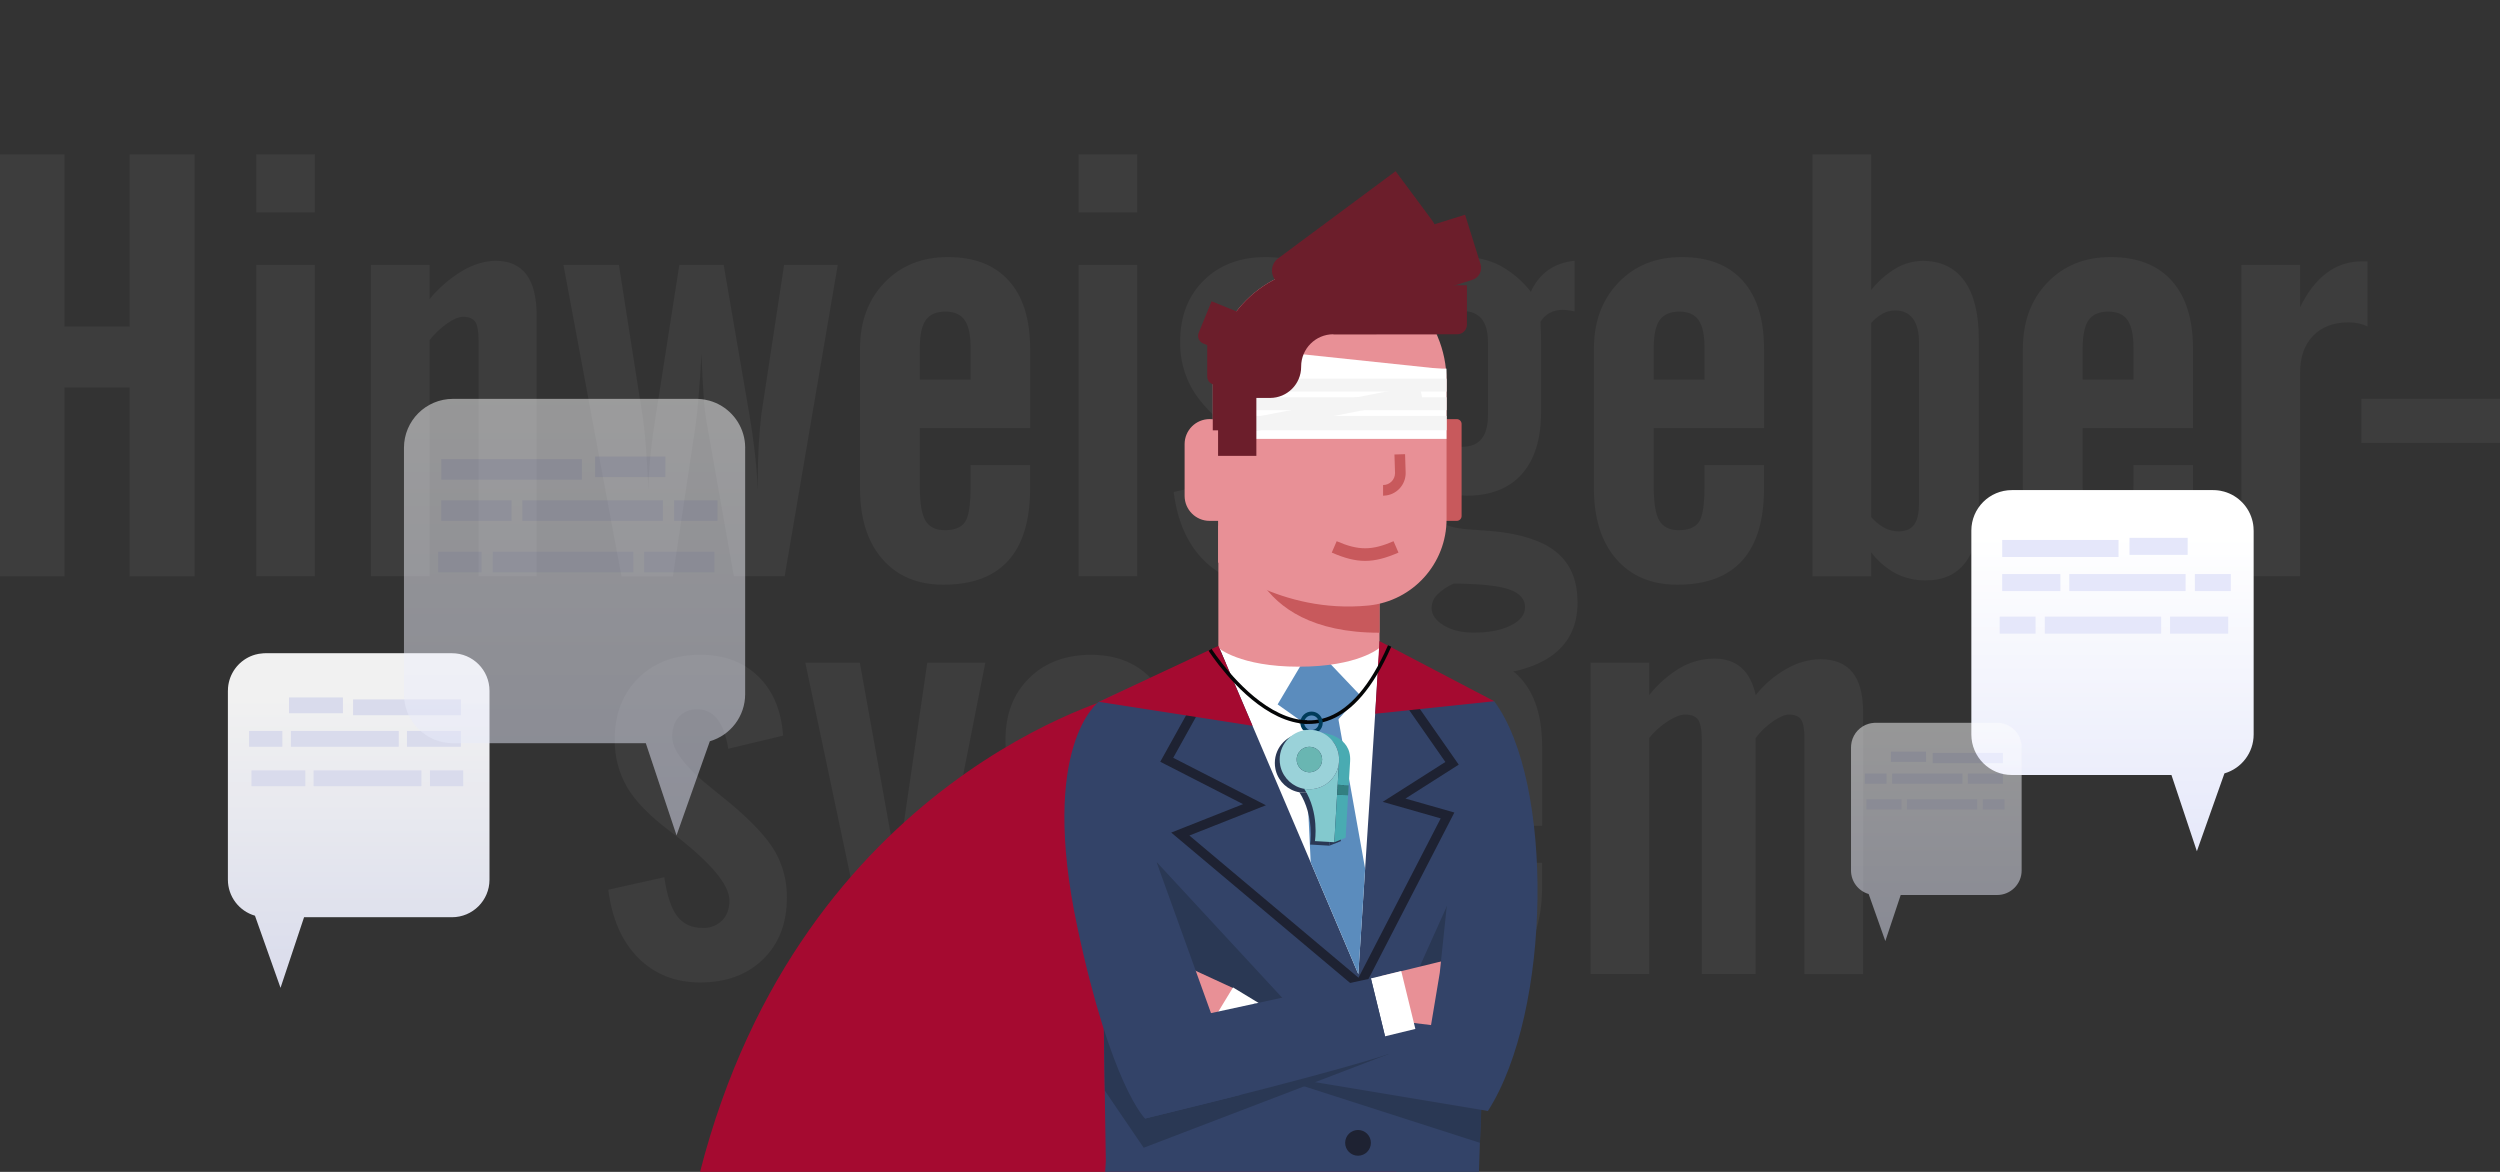 <?xml version="1.0" encoding="UTF-8"?>
<svg id="uuid-3a37c377-48c2-4828-8d2e-bc5e86ddb4d8" data-name="Ebene 1" xmlns="http://www.w3.org/2000/svg" width="1280" height="600" xmlns:xlink="http://www.w3.org/1999/xlink" viewBox="0 0 1280 600">
  <rect x="0" y="0" width="1280" height="600" fill="#333333" stroke="none"/>
  <defs>
    <linearGradient id="uuid-ce3dd0da-b87b-4ff5-b34c-132c93bb2f3e" data-name="Unbenannter Verlauf 7" x1="-3707.22" y1="-5714.24" x2="-3707.22" y2="-5713.18" gradientTransform="translate(470741.17 -927344.04) scale(126.93 -162.38)" gradientUnits="userSpaceOnUse">
      <stop offset="0" stop-color="#e2e5f9"/>
      <stop offset="1" stop-color="#fff"/>
    </linearGradient>
    <linearGradient id="uuid-339a93b4-d4e8-4deb-933d-ab8356b8a343" data-name="Unbenannter Verlauf 7" x1="-3709.05" y1="-5711.24" x2="-3709.05" y2="-5710.18" gradientTransform="translate(509162.32 -1000384.61) scale(136.98 -175.24)" xlink:href="#uuid-ce3dd0da-b87b-4ff5-b34c-132c93bb2f3e"/>
    <linearGradient id="uuid-a4e31879-8d3f-48f1-bca2-f61c3781b4a7" data-name="Unbenannter Verlauf 7" x1="-3714.09" y1="-5704.75" x2="-3714.09" y2="-5703.69" gradientTransform="translate(615232.91 -1207911.64) scale(165.57 -211.81)" xlink:href="#uuid-ce3dd0da-b87b-4ff5-b34c-132c93bb2f3e"/>
    <linearGradient id="uuid-2acfc876-2b58-475d-a991-769e77821afa" data-name="Unbenannter Verlauf 7" x1="-3690.93" y1="-5735.87" x2="-3690.93" y2="-5734.81" gradientTransform="translate(306556.81 -607004) scale(82.79 -105.91)" xlink:href="#uuid-ce3dd0da-b87b-4ff5-b34c-132c93bb2f3e"/>
  </defs>
  <rect width="1280" height="600" fill="none" stroke-width="0"/>
  <g id="uuid-f732bbef-d6c0-4756-b8b3-0d05ec0bbde3" data-name="Gruppe 63003" opacity=".05">
    <path id="uuid-df206103-3a9f-4697-b21c-dc4b5c0960a0" data-name="Pfad 101082" d="M0,79.02h33.02v88.15h33.32v-88.15h33.32v216.05h-33.32v-96.67h-33.32v96.67H0V79.02ZM131.18,108.75v-29.73h30.03v29.73h-30.03ZM131.18,295.06v-159.42h30.03v159.42h-30.03ZM189.9,295.06v-159.42h30.03v17.48c4.78-5.78,10.52-10.71,16.96-14.57,5.83-3.34,11.48-5.01,16.96-5.01,6.97,0,12.2,2.34,15.69,7.02,3.49,4.68,5.23,11.7,5.23,21.07v133.42h-29.73v-120.28c0-4.98-.57-8.32-1.72-10.01-1.15-1.69-3.21-2.54-6.2-2.54-2.19,0-4.91,1.12-8.14,3.36-3.41,2.41-6.46,5.3-9.04,8.59v120.87h-30.03ZM288.51,135.64h28.38l11.95,76.35c.8,5.18,1.42,10.88,1.87,17.11s.87,13.52,1.27,21.89c.1-5.88.47-12,1.12-18.38s1.57-13.2,2.76-20.47l11.95-76.5h22.72l13.15,76.5c1.1,6.38,2.02,12.8,2.76,19.27.75,6.47,1.27,13,1.57,19.57v-6.42c0-5.68.15-11.21.45-16.58.3-5.38.75-10.66,1.34-15.84l11.65-76.5h27.49l-27.19,159.42h-26l-13.75-77.69c-.85-4.72-1.42-9.48-1.72-14.27-.45-6.03-.82-13.37-1.12-22.04-.4,7.77-.87,14.89-1.42,21.37-.55,6.47-1.07,11.5-1.57,15.09l-11.66,77.55h-26.3l-29.73-159.42ZM470.95,194.36h26v-16.14c0-6.67-1.02-11.45-3.06-14.34-2.04-2.89-5.3-4.33-9.79-4.33-4.68,0-8.04,1.44-10.09,4.33-2.04,2.89-3.06,7.67-3.06,14.34v16.14ZM440.32,250.09v-71.57c0-13.85,4.18-25.13,12.55-33.84s19.17-13.07,32.42-13.07c13.55,0,23.96,4.03,31.23,12.1,7.27,8.07,10.91,19.67,10.91,34.81v40.64h-56.48v30.03c0,8.37.97,14.17,2.91,17.41,1.94,3.24,5.25,4.86,9.94,4.85,4.88,0,8.29-1.37,10.23-4.11,1.94-2.74,2.91-8.79,2.91-18.15v-11.06h30.48v11.95c0,16.34-3.71,28.64-11.13,36.9-7.42,8.27-18.5,12.4-33.24,12.4-13.25,0-23.68-4.38-31.3-13.15-7.62-8.77-11.43-20.82-11.43-36.16h0ZM552.22,108.75v-29.73h30.03v29.73h-30.03ZM552.22,295.06v-159.42h30.03v159.42h-30.03ZM600.93,251.88l28.69-6.42c1.3,9.26,3.49,15.91,6.57,19.94,3.09,4.03,7.42,6.05,13,6.05,3.72.18,7.35-1.2,10.01-3.81,2.49-2.54,3.74-5.95,3.74-10.23,0-8.27-10.06-20.02-30.18-35.26-.23-.22-.48-.42-.75-.6-10.06-7.57-17.21-14.94-21.44-22.11-4.29-7.39-6.49-15.81-6.35-24.35,0-13.05,4.03-23.56,12.1-31.53,8.07-7.97,18.63-11.95,31.68-11.95,12.25,0,22.16,3.69,29.73,11.06,7.57,7.37,11.8,17.48,12.7,30.33l-28.09,6.72c-1.1-6.77-2.94-11.83-5.53-15.17-2.41-3.25-6.26-5.12-10.31-5.01-3.55-.18-6.99,1.21-9.41,3.81-2.29,2.54-3.44,5.95-3.44,10.23,0,6.97,7.02,15.99,21.07,27.04,3.79,3.09,6.72,5.48,8.81,7.17,11.06,9.26,18.62,17.41,22.7,24.43,4.13,7.2,6.25,15.38,6.13,23.68,0,13.15-4.06,23.68-12.18,31.6-8.12,7.92-18.85,11.88-32.2,11.88-12.75,0-23.31-4.18-31.68-12.55-8.37-8.37-13.5-20.02-15.39-34.96ZM761.84,212.44v-37.05c0-5.48-1.1-9.54-3.29-12.18-2.19-2.64-5.48-3.96-9.86-3.96-4.38,0-7.62,1.3-9.71,3.89-2.09,2.59-3.14,6.67-3.14,12.25v37.05c0,5.58,1.05,9.69,3.14,12.33,2.09,2.64,5.33,3.96,9.71,3.96s7.67-1.34,9.86-4.03c2.19-2.69,3.29-6.77,3.29-12.25h0ZM744.36,298.8c-3.21,1.33-6.13,3.29-8.59,5.75-1.76,1.83-2.75,4.26-2.76,6.8,0,3.39,2.04,6.32,6.13,8.81,4.08,2.49,9.21,3.74,15.39,3.74,7.77,0,14.09-1.22,18.97-3.66,4.88-2.44,7.32-5.55,7.32-9.34,0-4.18-2.71-7.22-8.14-9.11-5.43-1.89-14.87-2.89-28.31-2.99ZM727.93,248.3c-7.07-4.38-12.08-9.39-15.02-15.02-2.94-5.63-4.41-13.17-4.41-22.63v-31.83c0-15.04,3.56-26.67,10.68-34.89,7.12-8.22,17.16-12.33,30.11-12.33,6.48-.09,12.89,1.4,18.68,4.33,6.14,3.36,11.53,7.93,15.84,13.45,1.92-4.44,4.98-8.28,8.89-11.13,4.01-2.74,8.68-4.36,13.52-4.71v25.85c-1.29-.2-2.47-.37-3.51-.53-.87-.13-1.74-.21-2.61-.22-2.31-.04-4.6.5-6.65,1.57-1.96,1.06-3.58,2.64-4.71,4.56.1,1.79.17,3.59.22,5.38s.07,3.54.07,5.23v35.56c0,13.85-3.29,24.45-9.86,31.82-6.57,7.37-16.04,11.06-28.38,11.06-1.69-.1-4.08-.3-7.17-.6-.26,0-.51-.04-.75-.15-2.02,1.42-3.78,3.16-5.23,5.15-1.09,1.45-1.72,3.19-1.79,5.01,0,4.58,5.83,7.22,17.48,7.91,6.97.4,12.55.9,16.73,1.49,12.95,1.89,22.46,5.75,28.54,11.58,6.08,5.83,9.11,13.92,9.11,24.28,0,12.45-4.86,21.84-14.57,28.16-9.71,6.33-24.03,9.49-42.96,9.49-15.74,0-27.99-2.24-36.75-6.72-8.77-4.48-13.15-10.71-13.15-18.68.03-2.64.65-5.24,1.79-7.62,1.21-2.62,2.88-4.99,4.93-7.02,2.3-2.22,4.89-4.13,7.69-5.68,3.93-2.16,8-4.06,12.18-5.68-5.88-1.49-10.41-3.83-13.6-7.02-3.09-2.96-4.82-7.07-4.78-11.35-.05-4.93,1.41-9.75,4.18-13.82,2.79-4.13,7.87-8.89,15.24-14.27h0ZM846.71,194.36h26v-16.14c0-6.67-1.02-11.45-3.06-14.34s-5.3-4.33-9.79-4.33c-4.68,0-8.04,1.44-10.09,4.33-2.04,2.89-3.06,7.67-3.06,14.34v16.14ZM816.08,250.09v-71.57c0-13.85,4.18-25.13,12.55-33.84,8.37-8.72,19.17-13.07,32.42-13.07,13.55,0,23.96,4.03,31.23,12.1,7.27,8.07,10.91,19.67,10.91,34.81v40.64h-56.48v30.03c0,8.37.97,14.17,2.91,17.41,1.94,3.24,5.25,4.86,9.94,4.85,4.88,0,8.29-1.37,10.23-4.11,1.94-2.74,2.91-8.79,2.91-18.15v-11.06h30.48v11.95c0,16.34-3.71,28.64-11.13,36.9-7.42,8.27-18.5,12.4-33.24,12.4-13.25,0-23.68-4.38-31.3-13.15-7.62-8.77-11.43-20.82-11.43-36.16h0ZM958.02,264.73c1.97,2.26,4.32,4.15,6.95,5.6,2.19,1.13,4.63,1.72,7.1,1.72,3.59,0,6.23-1.12,7.91-3.36,1.69-2.24,2.54-5.9,2.55-10.98v-82.33c0-5.38-1.05-9.46-3.14-12.25-2.09-2.79-5.13-4.18-9.11-4.18-2.16.02-4.29.56-6.2,1.57-2.29,1.24-4.34,2.89-6.05,4.85v99.36ZM927.99,295.06V79.02h30.03v69.48c3.51-4.47,7.81-8.24,12.7-11.13,4.12-2.44,8.81-3.75,13.6-3.81,9.36,0,16.51,3.41,21.44,10.23,4.93,6.82,7.4,16.76,7.4,29.81v88.45c0,11.36-2.32,20.05-6.95,26.07-4.63,6.03-11.33,9.04-20.09,9.04-5.36.1-10.67-1.11-15.46-3.51-4.93-2.68-9.23-6.37-12.62-10.83v12.25h-30.03ZM1066.34,194.36h26v-16.14c0-6.67-1.02-11.45-3.06-14.34s-5.3-4.33-9.79-4.33c-4.68,0-8.04,1.44-10.09,4.33-2.04,2.89-3.06,7.67-3.06,14.34v16.14ZM1035.71,250.09v-71.57c0-13.85,4.18-25.13,12.55-33.84,8.37-8.72,19.17-13.07,32.42-13.07,13.55,0,23.96,4.03,31.23,12.1,7.27,8.07,10.91,19.67,10.91,34.81v40.64h-56.48v30.03c0,8.37.97,14.17,2.91,17.41,1.94,3.24,5.25,4.86,9.94,4.85,4.88,0,8.29-1.37,10.23-4.11,1.94-2.74,2.91-8.79,2.91-18.15v-11.06h30.48v11.95c0,16.34-3.71,28.64-11.13,36.9-7.42,8.27-18.5,12.4-33.24,12.4-13.25,0-23.68-4.38-31.3-13.15-7.62-8.77-11.43-20.82-11.43-36.16h0ZM1147.62,295.06v-159.42h30.03v21.66c3.79-7.77,8.32-13.62,13.6-17.56,5.16-3.9,11.46-5.97,17.93-5.9h2.99v33.32c-1.42-.71-2.93-1.23-4.48-1.57-1.72-.36-3.47-.54-5.23-.53-7.67,0-13.72,2.29-18.15,6.87-4.43,4.58-6.65,10.86-6.65,18.83v104.29h-30.04ZM1209.03,226.78v-22.56h70.97v22.56h-70.97Z" fill="#fff" stroke-width="0"/>
    <path id="uuid-c0281be5-f395-40ee-832f-e3e966a315ca" data-name="Pfad 101083" d="M311.45,455.53l28.69-6.42c1.3,9.26,3.49,15.91,6.57,19.94,3.09,4.03,7.42,6.05,13,6.05,3.72.18,7.35-1.2,10.01-3.81,2.49-2.54,3.74-5.95,3.74-10.23,0-8.27-10.06-20.02-30.18-35.26-.23-.22-.48-.42-.75-.6-10.06-7.57-17.21-14.94-21.44-22.11-4.29-7.39-6.49-15.81-6.35-24.35,0-13.05,4.03-23.56,12.1-31.53,8.07-7.97,18.63-11.95,31.68-11.95,12.25,0,22.16,3.69,29.73,11.06,7.57,7.37,11.8,17.48,12.7,30.33l-28.09,6.72c-1.1-6.77-2.94-11.83-5.53-15.17-2.41-3.25-6.26-5.12-10.31-5.01-3.55-.18-6.99,1.21-9.41,3.81-2.29,2.54-3.44,5.95-3.44,10.23,0,6.97,7.02,15.99,21.07,27.04,3.79,3.09,6.72,5.48,8.81,7.17,11.06,9.26,18.63,17.41,22.71,24.43,4.13,7.2,6.25,15.38,6.13,23.68,0,13.15-4.06,23.68-12.18,31.6-8.12,7.92-18.85,11.88-32.21,11.88-12.75,0-23.31-4.18-31.68-12.55-8.37-8.37-13.5-20.02-15.38-34.96ZM412.3,339.28h27.94l18.38,102.2h1.2l14.94-102.2h29.73l-33.62,170.48c-2.79,14.04-7.52,24.08-14.19,30.11-6.67,6.03-16.43,9.04-29.28,9.04-2.49,0-4.63-.02-6.42-.07-1.79-.05-3.64-.17-5.53-.37v-28.38h5.53c8.37,0,14.34-1.87,17.93-5.6,3.59-3.74,5.68-10.23,6.27-19.5l-32.87-155.69ZM511.51,455.53l28.69-6.42c1.29,9.26,3.49,15.91,6.57,19.94,3.09,4.03,7.42,6.05,13,6.05,3.72.18,7.35-1.2,10.01-3.81,2.49-2.54,3.74-5.95,3.74-10.23,0-8.27-10.06-20.02-30.18-35.26-.23-.22-.48-.42-.75-.6-10.06-7.57-17.21-14.94-21.44-22.11-4.29-7.39-6.49-15.81-6.35-24.35,0-13.05,4.03-23.56,12.1-31.53,8.07-7.97,18.63-11.95,31.68-11.95,12.25,0,22.16,3.69,29.73,11.06,7.57,7.37,11.8,17.48,12.7,30.33l-28.09,6.73c-1.1-6.77-2.94-11.83-5.53-15.17-2.41-3.25-6.26-5.12-10.31-5.01-3.55-.18-6.99,1.21-9.41,3.81-2.29,2.54-3.44,5.95-3.44,10.23,0,6.97,7.02,15.99,21.07,27.04,3.79,3.09,6.72,5.48,8.81,7.17,11.06,9.26,18.63,17.41,22.71,24.43,4.13,7.2,6.25,15.38,6.13,23.68,0,13.15-4.06,23.68-12.18,31.6-8.12,7.92-18.85,11.88-32.2,11.88-12.75,0-23.31-4.18-31.68-12.55-8.37-8.37-13.5-20.02-15.39-34.97ZM632.08,465.09v-101h-18.38v-24.8h18.38v-45.87h29.58v45.87h22.11v24.8h-22.11v98.16c0,4.58,1.12,8.02,3.36,10.31,2.24,2.29,5.5,3.44,9.79,3.44,1.23-.02,2.45-.15,3.66-.37,1.44-.25,3.16-.62,5.15-1.12l.15,26c-2.73.88-5.53,1.53-8.37,1.94-2.92.41-5.87.61-8.81.6-11.55,0-20.2-3.16-25.92-9.49-5.73-6.33-8.59-15.81-8.59-28.46h0ZM733.09,398h26v-16.14c0-6.67-1.02-11.45-3.06-14.34-2.04-2.89-5.3-4.33-9.79-4.33-4.68,0-8.04,1.44-10.09,4.33-2.04,2.89-3.06,7.67-3.06,14.34v16.14ZM702.46,453.73v-71.57c0-13.85,4.18-25.13,12.55-33.84,8.37-8.72,19.17-13.07,32.42-13.07,13.55,0,23.96,4.03,31.23,12.1,7.27,8.07,10.91,19.67,10.91,34.81v40.64h-56.48v30.03c0,8.37.97,14.17,2.91,17.41,1.94,3.24,5.25,4.86,9.94,4.85,4.88,0,8.29-1.37,10.23-4.11,1.94-2.74,2.91-8.79,2.91-18.15v-11.06h30.48v11.95c0,16.34-3.71,28.64-11.13,36.9-7.42,8.27-18.5,12.4-33.24,12.4-13.25,0-23.68-4.38-31.3-13.15-7.62-8.77-11.43-20.82-11.44-36.16h0ZM814.36,498.71v-159.42h30.03v16.58c4.44-5.64,9.88-10.4,16.06-14.05,5.25-3.01,11.2-4.61,17.26-4.63,5.68,0,10.28,1.54,13.82,4.63,3.54,3.09,6,7.77,7.4,14.05,4.36-5.51,9.77-10.1,15.91-13.52,5.2-3.04,11.09-4.71,17.11-4.85,7.37,0,12.87,2.24,16.51,6.72,3.64,4.48,5.45,11.21,5.45,20.17v134.32h-30.03v-120.28c0-4.98-.57-8.32-1.72-10.01-1.15-1.69-3.21-2.54-6.2-2.54-2.09,0-4.78,1.12-8.07,3.36-3.43,2.37-6.45,5.27-8.97,8.59v120.87h-27.64v-120.28c0-4.88-.62-8.19-1.87-9.94-1.25-1.74-3.46-2.62-6.65-2.61-2.29,0-5.18,1.1-8.67,3.29-3.67,2.36-6.95,5.28-9.71,8.67v120.87h-30.03Z" fill="#fff" stroke-width="0"/>
  </g>
  <g id="uuid-4c0ecb76-8b4a-4bf9-aef4-f31bbd7bec35" data-name="Gruppe 63007" isolation="isolate" opacity=".93">
    <g id="uuid-7002d529-b209-4d9d-9934-0cbc665789c0" data-name="Gruppe 63005">
      <path id="uuid-25513a6b-2d8e-4ecf-82bc-36162d7f09c9" data-name="Pfad 101080" d="M116.68,353.66v96.72c0,8.55,5.65,16.07,13.86,18.46l7.75,21.87c1.07,3.02,2.14,6.03,3.21,9.05.71,2,1.42,4,2.13,6.01.44-1.3.87-2.6,1.3-3.9,1.24-3.72,2.48-7.43,3.72-11.15l7.03-21.1h75.72c10.62,0,19.22-8.61,19.22-19.22h0v-96.73c0-10.62-8.61-19.22-19.22-19.22h-95.49c-.34,0-.67,0-1,.03-.8.04-1.6.13-2.38.27-.62.11-1.23.25-1.82.41-6.81,1.92-12.01,7.42-13.56,14.32-.19.83-.31,1.67-.39,2.52-.05.55-.07,1.11-.07,1.68Z" fill="url(#uuid-ce3dd0da-b87b-4ff5-b34c-132c93bb2f3e)" stroke-width="0"/>
      <rect id="uuid-9cad5fdc-7eb8-400c-9f60-6a9de710cf2d" data-name="Rechteck 24585" x="180.77" y="358.1" width="55.2" height="8.08" fill="#e5e7fa" stroke-width="0"/>
      <rect id="uuid-b7db2790-399f-4409-8e3b-9d7c19810685" data-name="Rechteck 24586" x="148.95" y="374.26" width="55.2" height="8.08" fill="#e5e7fa" stroke-width="0"/>
      <rect id="uuid-2d1980e9-086a-47cb-8fd3-1207cfdfa7eb" data-name="Rechteck 24587" x="147.98" y="357.09" width="27.6" height="8.08" fill="#e5e7fa" stroke-width="0"/>
      <rect id="uuid-297a2959-c54c-456e-98b3-ef243b3b05d8" data-name="Rechteck 24588" x="127.52" y="374.26" width="17.05" height="8.08" fill="#e5e7fa" stroke-width="0"/>
      <rect id="uuid-4fffd20e-ecfb-4bfb-b256-d1184cffde15" data-name="Rechteck 24589" x="208.37" y="374.26" width="27.6" height="8.08" fill="#e5e7fa" stroke-width="0"/>
      <rect id="uuid-754b692b-2fcc-4231-8085-790dc3b3e786" data-name="Rechteck 24590" x="160.56" y="394.46" width="55.2" height="8.08" fill="#e5e7fa" stroke-width="0"/>
      <rect id="uuid-577d4c84-25d5-4092-a569-ea8d38c5c7b5" data-name="Rechteck 24591" x="220.14" y="394.46" width="17.05" height="8.08" fill="#e5e7fa" stroke-width="0"/>
      <rect id="uuid-e2f41288-cae5-41e8-b6df-dcf68b1a3aac" data-name="Rechteck 24592" x="128.74" y="394.46" width="27.6" height="8.08" fill="#e5e7fa" stroke-width="0"/>
    </g>
  </g>
  <g id="uuid-fd17def4-35f8-45a0-ab17-4e89465e5832" data-name="Gruppe 63009" isolation="isolate">
    <g id="uuid-27f70a0b-3a91-491e-ab0b-defcabb87dfd" data-name="Gruppe 63005-2">
      <path id="uuid-b584bf67-4b0a-4b68-a70c-b9add5d3e7b3" data-name="Pfad 101080-2" d="M1153.87,271.68v104.38c0,9.23-6.1,17.34-14.96,19.92l-8.36,23.6c-1.15,3.26-2.3,6.51-3.46,9.77-.76,2.16-1.53,4.32-2.29,6.48-.47-1.41-.94-2.81-1.41-4.22-1.34-4.01-2.67-8.02-4.01-12.03l-7.6-22.78h-81.71c-11.46,0-20.74-9.29-20.74-20.74v-104.39c0-11.46,9.29-20.74,20.74-20.74h103.05c.36,0,.72,0,1.08.03.86.04,1.72.14,2.57.29.67.12,1.32.27,1.96.45,7.35,2.07,12.96,8,14.64,15.45.2.89.34,1.8.41,2.71.05.6.08,1.2.08,1.81Z" fill="url(#uuid-339a93b4-d4e8-4deb-933d-ab8356b8a343)" stroke-width="0"/>
      <rect id="uuid-66a30094-0acc-4f99-9421-72f6431b3057" data-name="Rechteck 24585-2" x="1025.13" y="276.46" width="59.57" height="8.72" fill="#e5e7fa" stroke-width="0"/>
      <rect id="uuid-8c1ed6ab-51ed-41ef-a3bd-adb68e04111f" data-name="Rechteck 24586-2" x="1059.47" y="293.91" width="59.57" height="8.72" fill="#e5e7fa" stroke-width="0"/>
      <rect id="uuid-12f4e7f2-46ad-4c4d-8c0c-b6dc1d2f2ebe" data-name="Rechteck 24587-2" x="1090.31" y="275.37" width="29.78" height="8.72" fill="#e5e7fa" stroke-width="0"/>
      <rect id="uuid-f48e8193-f36b-4cef-8a29-031a57a7ffff" data-name="Rechteck 24588-2" x="1123.77" y="293.91" width="18.4" height="8.72" fill="#e5e7fa" stroke-width="0"/>
      <rect id="uuid-180df991-c7a8-4fdf-99e9-e208b3428d6d" data-name="Rechteck 24589-2" x="1025.13" y="293.91" width="29.78" height="8.72" fill="#e5e7fa" stroke-width="0"/>
      <rect id="uuid-b49b8303-d9d8-405e-a827-d56c797e636c" data-name="Rechteck 24590-2" x="1046.94" y="315.71" width="59.57" height="8.72" fill="#e5e7fa" stroke-width="0"/>
      <rect id="uuid-27081038-4932-4fa9-b4e2-5a81a8a4533d" data-name="Rechteck 24591-2" x="1023.82" y="315.71" width="18.4" height="8.72" fill="#e5e7fa" stroke-width="0"/>
      <rect id="uuid-3abdd6fa-fd48-4d8e-9d2f-6cbf9c5bed9b" data-name="Rechteck 24592-2" x="1111.07" y="315.71" width="29.78" height="8.72" fill="#e5e7fa" stroke-width="0"/>
    </g>
  </g>
  <path d="M714.95,600l21.54-244.34h-161.42s-164.64,41.54-216.64,244.34h356.52Z" fill="#a50a30" stroke-width="0"/>
  <polygon points="565.83 600 757.22 600 765.1 359.34 702.55 329.8 627.55 329.8 562.58 359.34 566.18 594.49 565.83 600" fill="#334368" stroke-width="0"/>
  <g id="uuid-b4764cd0-d7ad-4014-94a7-95ec7c17852b" data-name="Gruppe 63008" isolation="isolate" opacity=".49">
    <g id="uuid-e577464e-0ffd-4ace-84c1-36c0e2068081" data-name="Gruppe 63005-3">
      <path id="uuid-03e16c62-6a63-43ea-a0e2-5d2ff35fb118" data-name="Pfad 101080-3" d="M381.52,229.27v126.17c0,11.15-7.37,20.96-18.08,24.08l-10.1,28.53c-1.39,3.94-2.79,7.88-4.18,11.81-.92,2.61-1.85,5.22-2.77,7.84-.57-1.7-1.13-3.4-1.7-5.1-1.61-4.85-3.23-9.7-4.85-14.54l-9.18-27.53h-98.76c-13.85,0-25.07-11.23-25.07-25.07v-126.17c0-13.85,11.23-25.07,25.07-25.07h124.55c.44,0,.87.01,1.31.03,1.04.05,2.08.17,3.11.36.81.14,1.6.32,2.38.54,8.88,2.51,15.67,9.68,17.69,18.68.24,1.08.41,2.18.5,3.28.06.72.1,1.45.1,2.19Z" fill="url(#uuid-a4e31879-8d3f-48f1-bca2-f61c3781b4a7)" stroke-width="0"/>
      <rect id="uuid-749ceb74-6513-4ef1-9cf1-daf1be29f33c" data-name="Rechteck 24585-3" x="225.92" y="235.06" width="72" height="10.54" fill="#e5e7fa" stroke-width="0"/>
      <rect id="uuid-c266ee1a-4d45-43d0-bb0f-60f28e65e8f3" data-name="Rechteck 24586-3" x="267.42" y="256.15" width="72" height="10.54" fill="#e5e7fa" stroke-width="0"/>
      <rect id="uuid-c1337bc8-8564-44bb-8f2b-1662e9e8cc9f" data-name="Rechteck 24587-3" x="304.7" y="233.75" width="36" height="10.54" fill="#e5e7fa" stroke-width="0"/>
      <rect id="uuid-bab78538-9b9f-4b72-9193-5ee8af11c9e7" data-name="Rechteck 24588-3" x="345.14" y="256.15" width="22.24" height="10.54" fill="#e5e7fa" stroke-width="0"/>
      <rect id="uuid-8925462d-8a37-4c19-a112-0d3621af0f83" data-name="Rechteck 24589-3" x="225.92" y="256.15" width="36" height="10.54" fill="#e5e7fa" stroke-width="0"/>
      <rect id="uuid-26d1db25-628b-4596-b6c5-6ae54b9b2894" data-name="Rechteck 24590-3" x="252.28" y="282.5" width="72" height="10.54" fill="#e5e7fa" stroke-width="0"/>
      <rect id="uuid-4085dad4-4c9c-4bc3-8ddc-f0e03c06231b" data-name="Rechteck 24591-3" x="224.33" y="282.5" width="22.24" height="10.54" fill="#e5e7fa" stroke-width="0"/>
      <rect id="uuid-40b6110e-d096-45dc-86d8-b5651aceaac3" data-name="Rechteck 24592-3" x="329.79" y="282.5" width="36" height="10.54" fill="#e5e7fa" stroke-width="0"/>
    </g>
  </g>
  <g id="uuid-8bac6a5b-7b71-4ca4-a517-7b7025b7b909" data-name="Gruppe 63010" isolation="isolate" opacity=".49">
    <g id="uuid-34c681dc-c964-4b9c-a542-d440f89a4977" data-name="Gruppe 63005-4">
      <path id="uuid-f67be4e1-5583-460d-8124-fed317b2721f" data-name="Pfad 101080-4" d="M947.72,382.61v63.09c0,5.58,3.68,10.48,9.04,12.04l5.05,14.26c.7,1.97,1.39,3.94,2.09,5.91.46,1.31.92,2.61,1.39,3.92.28-.85.56-1.7.85-2.55.81-2.42,1.62-4.85,2.43-7.27l4.59-13.77h49.38c6.92,0,12.54-5.61,12.54-12.54v-63.09c0-6.92-5.61-12.54-12.54-12.54h-62.28c-.22,0-.44,0-.65.02-.52.03-1.04.09-1.55.18-.4.07-.8.16-1.19.27-4.44,1.25-7.83,4.84-8.84,9.34-.12.54-.21,1.09-.25,1.64-.04.36-.05.72-.05,1.09Z" fill="url(#uuid-2acfc876-2b58-475d-a991-769e77821afa)" stroke-width="0"/>
      <rect id="uuid-79f29093-1809-4a9d-b858-5d9405083ad4" data-name="Rechteck 24585-4" x="989.52" y="385.5" width="36" height="5.27" fill="#e5e7fa" stroke-width="0"/>
      <rect id="uuid-d6d2b2f6-82e0-45a9-8ae1-b4efc8c9f0a4" data-name="Rechteck 24586-4" x="968.77" y="396.04" width="36" height="5.27" fill="#e5e7fa" stroke-width="0"/>
      <rect id="uuid-c6c6f956-8873-41ed-9764-a226d79cd64e" data-name="Rechteck 24587-4" x="968.13" y="384.84" width="18" height="5.27" fill="#e5e7fa" stroke-width="0"/>
      <rect id="uuid-15ccdcfd-2979-4a13-a851-7f4f332278ae" data-name="Rechteck 24588-4" x="954.79" y="396.04" width="11.12" height="5.27" fill="#e5e7fa" stroke-width="0"/>
      <rect id="uuid-09cced36-798f-402f-b5ca-9bd76561ee71" data-name="Rechteck 24589-4" x="1007.52" y="396.04" width="18" height="5.27" fill="#e5e7fa" stroke-width="0"/>
      <rect id="uuid-d67c34f2-9754-43b2-bbd3-0d6609ee4347" data-name="Rechteck 24590-4" x="976.34" y="409.22" width="36" height="5.27" fill="#e5e7fa" stroke-width="0"/>
      <rect id="uuid-e38255a6-3687-411b-aea0-6d01572217fa" data-name="Rechteck 24591-4" x="1015.2" y="409.22" width="11.12" height="5.27" fill="#e5e7fa" stroke-width="0"/>
      <rect id="uuid-191c855e-bba7-4418-95e4-0fd5084f83ec" data-name="Rechteck 24592-4" x="955.59" y="409.22" width="18" height="5.27" fill="#e5e7fa" stroke-width="0"/>
    </g>
  </g>
  <path id="uuid-b0a23cd7-6579-40e6-8f38-138fc7866633" data-name="Pfad 40369" d="M748.33,447.19l-23.68,52.68,11.84,8.33,11.84-61.01Z" fill="#2a3854" stroke-width="0"/>
  <path id="uuid-d973bf49-bed4-4c73-a981-709ea814ee2e" data-name="Pfad 40370" d="M592.12,441.28l67.19,72.62-52.79,16.71-14.4-89.34Z" fill="#2a3854" stroke-width="0"/>
  <path id="uuid-703ca661-0e88-4c4a-91e7-30d5e894d709" data-name="Pfad 40371" d="M641.28,547.69l116.47,37.45,1.02-24.63-117.49-12.82Z" fill="#2a3854" stroke-width="0"/>
  <g id="uuid-10653602-b801-4018-97cb-f3d7dcbbe33d" data-name="Gruppe 33630">
    <g id="uuid-7c911fe2-2b71-4b0c-b9b4-1bc2b1393fdc" data-name="Gruppe 33629">
      <g id="uuid-fede8f01-723f-4a8f-a641-093625a7bbe3" data-name="Gruppe 33628">
        <g id="uuid-cf09efe4-152a-4d86-9b07-1b1f538c3f14" data-name="Gruppe 33627">
          <path id="uuid-1915ca36-3a68-4ad1-b060-540843bcc1b3" data-name="Pfad 40372" d="M697.08,508.19l47.56-92.18-25.04-7.15,27.27-17.36-49.44-70.86-3.96,2.76,46.56,66.73-32.08,20.41,29.69,8.48-42.09,81.57-86.59-72.8,39.19-15.5-47.46-24.29,30.78-55.38-4.22-2.34-33.2,59.74,42.4,21.7-36.79,14.56,97.41,81.89Z" fill="#1e2232" stroke-width="0"/>
        </g>
      </g>
    </g>
  </g>
  <g id="uuid-68b964f9-2bf1-4acf-b4cf-5e0f064e0c48" data-name="Gruppe 33634">
    <g id="uuid-36397983-24cb-4037-b67a-5ac03f0f6bda" data-name="Gruppe 33633">
      <g id="uuid-54bc6a15-a67e-4950-9908-7ba8cbaea775" data-name="Gruppe 33632">
        <g id="uuid-6528ec9b-f018-470d-8462-730aa6150112" data-name="Gruppe 33631">
          <path id="uuid-e0c44597-df91-4bc3-879d-649d17909ddf" data-name="Pfad 40373" d="M624.02,331.07l47.05,110.45,24.39,57.23,3.48-53.93,7.34-113.13-33.21-.25h-1.6l-47.45-.37Z" fill="#fff" stroke-width="0"/>
        </g>
      </g>
    </g>
  </g>
  <g id="uuid-68b7d6c6-6f8f-40d8-8fa5-a438c649a2c9" data-name="Gruppe 33643">
    <g id="uuid-fdcf3cf3-606b-4b8a-bcea-bd20dec4b545" data-name="Gruppe 33638">
      <g id="uuid-b550f56c-287a-4bba-8a01-5af77c8b33ce" data-name="Gruppe 33637">
        <g id="uuid-4369fc38-22cd-4437-8b48-326b78ba5d93" data-name="Gruppe 33636">
          <g id="uuid-fa90de91-2960-41f8-ba7c-65e9fd01225c" data-name="Gruppe 33635">
            <path id="uuid-0900d053-a8ef-47c4-a6d6-0f4b51cdf090" data-name="Pfad 40374" d="M677.35,377.09l18.97-21.21-24.24-25.48-17.94,30.25,23.22,16.45Z" fill="#5b8cbd" stroke-width="0"/>
          </g>
        </g>
      </g>
    </g>
    <g id="uuid-461f7910-7038-4bcb-b786-025edcc8b824" data-name="Gruppe 33642">
      <g id="uuid-667bd4ef-7d19-4d5c-92e2-43892c04ce6c" data-name="Gruppe 33641">
        <g id="uuid-3d5d2d4e-a98d-4494-8067-31ef29bffc56" data-name="Gruppe 33640">
          <g id="uuid-8bd8a374-238e-4b10-87d1-bdfaedbdf79b" data-name="Gruppe 33639">
            <path id="uuid-75cd6f94-12ba-463c-a493-1baf3a02ada0" data-name="Pfad 40375" d="M666.39,343.62l1.27,26.58,3.42,71.32,24.39,57.23,3.48-53.93-13.69-76.59-4.69-26.21-14.18,1.6Z" fill="#5b8cbd" stroke-width="0"/>
          </g>
        </g>
      </g>
    </g>
  </g>
  <g id="uuid-84f7a4c7-807f-4f53-ba55-f9959a96b849" data-name="Gruppe 33647">
    <g id="uuid-6f5af1e5-07ae-4180-a11d-6465094885ef" data-name="Gruppe 33646">
      <g id="uuid-4849d912-b606-4f38-9df5-5c1d18ae4bf8" data-name="Gruppe 33645">
        <g id="uuid-3e64e972-299c-4eb4-92a2-d7a0c362ac00" data-name="Gruppe 33644">
          <path id="uuid-e4ceffed-fc28-48ac-ac3b-6071505d6bb6" data-name="Pfad 40376" d="M706.3,331.69s-10.83,9.66-41.25,9.66-41.25-9.66-41.25-9.66v-62.5h82.5v62.5Z" fill="#e89096" stroke-width="0"/>
        </g>
      </g>
    </g>
  </g>
  <g id="uuid-0fb06694-1380-4784-8977-806c10e9423a" data-name="Gruppe 33651">
    <g id="uuid-3e8b81c0-d2e4-42b1-a504-1210dee89727" data-name="Gruppe 33650">
      <g id="uuid-eee64fd2-2e95-4a06-88b4-9823e51e3374" data-name="Gruppe 33649">
        <g id="uuid-6f2174e7-087f-46cf-b9ac-ecc379455f24" data-name="Gruppe 33648">
          <path id="uuid-a340c230-5584-4269-9a49-49f63765c821" data-name="Rechteck 19678" d="M631.35,505.9l-17.39,37.72c-1.9,4.12-6.79,5.92-10.91,4.02h0l-30.81-14.21h0l17.39-37.72c1.9-4.12,6.79-5.92,10.91-4.02h0s30.81,14.21,30.81,14.21h0Z" fill="#e89096" stroke-width="0"/>
        </g>
      </g>
    </g>
  </g>
  <g id="uuid-0867561d-d95e-423b-a959-180c9c23f710" data-name="Gruppe 33655">
    <g id="uuid-44247b6f-1925-49f9-bbe1-c42b301eee4d" data-name="Gruppe 33654">
      <g id="uuid-e4ee658c-3711-47dd-9d89-a9795837b23a" data-name="Gruppe 33653">
        <g id="uuid-ef362ebf-578d-41c4-98c6-e7b3e351a32c" data-name="Gruppe 33652">
          <rect id="uuid-c6edab40-ae95-4549-95d8-c6ccb621a502" data-name="Rechteck 19679" x="614.94" y="514.74" width="30.52" height="15.97" transform="translate(-143.65 790.2) rotate(-58.74)" fill="#fff" stroke-width="0"/>
        </g>
      </g>
    </g>
  </g>
  <g id="uuid-a118bbe1-77ff-4aac-ba6e-9e51c17e6822" data-name="Gruppe 33659">
    <g id="uuid-8f73580e-3dc2-427e-aa0a-191a986296cf" data-name="Gruppe 33658">
      <g id="uuid-689d7f06-bdbe-4638-ba71-29a3621a3e63" data-name="Gruppe 33657">
        <g id="uuid-e1be331e-fc80-4659-a74b-0814822b8bbf" data-name="Gruppe 33656">
          <path id="uuid-e5cf979e-99b2-43ea-a603-e333c880e755" data-name="Rechteck 19680" d="M750.42,497.66l9.84,40.35h0l-32.96,8.04c-4.41,1.08-8.86-1.63-9.94-6.04h0l-9.84-40.35h0l32.96-8.04c4.41-1.08,8.86,1.63,9.94,6.04h0Z" fill="#e89096" stroke-width="0"/>
        </g>
      </g>
    </g>
  </g>
  <g id="uuid-4f596efe-c710-48ff-afb1-89e608fb0048" data-name="Gruppe 33663">
    <g id="uuid-d939cd11-92ec-4949-8b8f-0b9e4af2aee9" data-name="Gruppe 33662">
      <g id="uuid-bd9e375a-0721-4fed-b445-de43e9e54bd3" data-name="Gruppe 33661">
        <g id="uuid-cfc60469-2e03-46cf-8093-642da27030fe" data-name="Gruppe 33660">
          <path id="uuid-dcbf6c48-9e2f-4d64-86b2-6647b5c57ad4" data-name="Pfad 40377" d="M761.31,528.3l-119.03-14.4-12.09,33,131.64,21.91-.51-40.51Z" fill="#334368" stroke-width="0"/>
        </g>
      </g>
    </g>
  </g>
  <path id="uuid-9a34693f-fcb8-459e-8f8c-69d116f7d241" data-name="Pfad 40378" d="M711.32,539.54l-125.75,48.1-19.87-29.18-.79-50.27,146.41,31.35Z" fill="#2a3854" stroke-width="0"/>
  <g id="uuid-c1b2e7a4-e884-419b-82ba-79578b462a01" data-name="Gruppe 33667">
    <g id="uuid-4719bdf7-51f5-4771-bca6-d4c8a5c9fd1a" data-name="Gruppe 33666">
      <g id="uuid-d698f4c7-3c78-4cdd-b178-7348ec262f84" data-name="Gruppe 33665">
        <g id="uuid-02eeeeb2-fa25-43c6-b9d3-72283f8f30f4" data-name="Gruppe 33664">
          <rect id="uuid-11f375e5-d04f-4ab4-a2b9-56a3b7088802" data-name="Rechteck 19681" x="705.3" y="498.64" width="15.97" height="30.51" transform="translate(-101.47 183.68) rotate(-13.71)" fill="#fff" stroke-width="0"/>
        </g>
      </g>
    </g>
  </g>
  <g id="uuid-4923c4d4-32af-4cfe-9033-cb2c31da24d0" data-name="Gruppe 33671">
    <g id="uuid-0130b167-7c04-41ff-8a93-ead2a50c584b" data-name="Gruppe 33670">
      <g id="uuid-96c5c829-4354-485d-ad10-fc50a872580d" data-name="Gruppe 33669">
        <g id="uuid-ae0d6e5b-f7c7-4ab1-837e-3a0178a09da3" data-name="Gruppe 33668">
          <path id="uuid-852be9b0-6cfa-48ab-b258-b0f2a21fc100" data-name="Pfad 40379" d="M635.12,560.58l-72.54-201.24s-30.82,22.06-10.94,115.51c17.26,81.15,34.62,97.84,34.62,97.84l48.86-12.12Z" fill="#334368" stroke-width="0"/>
        </g>
      </g>
    </g>
  </g>
  <g id="uuid-19dbefa5-a336-40e2-b93c-4c2d50cfa208" data-name="Gruppe 33675">
    <g id="uuid-4ab7b9f6-a7ad-44f7-9108-39a0b207fe70" data-name="Gruppe 33674">
      <g id="uuid-f6caecb5-4b4f-48a5-8860-065b07cebb64" data-name="Gruppe 33673">
        <g id="uuid-838f05c5-a788-433d-8f9d-35af25aeb3e7" data-name="Gruppe 33672">
          <path id="uuid-02650c3c-04a4-4291-bced-dde8f4d0fb89" data-name="Pfad 40380" d="M751.78,359.02h13.25c30.72,41.31,29.44,158.76-3.2,209.78l-10.05-4.83-24.22-8.44,9.6-57.42,14.62-139.09Z" fill="#334368" stroke-width="0"/>
        </g>
      </g>
    </g>
  </g>
  <g id="uuid-da5abebc-05e6-4f2a-bdf4-b474e688f830" data-name="Gruppe 33679">
    <g id="uuid-651129ec-9332-4f86-8834-93a61510e593" data-name="Gruppe 33678">
      <g id="uuid-905337a7-a143-4dd0-a9ac-c7b2b56a4897" data-name="Gruppe 33677">
        <g id="uuid-83a27fe1-d6f5-4b45-974d-0e3c7da7b6cd" data-name="Gruppe 33676">
          <path id="uuid-47ff1989-0ed5-49fe-a8d5-dd657fff96a8" data-name="Pfad 40381" d="M586.26,572.69c100.73-24.45,125.06-33.15,125.06-33.15l-9.41-38.58-126.43,27.41,10.78,44.31Z" fill="#334368" stroke-width="0"/>
        </g>
      </g>
    </g>
  </g>
  <g id="uuid-f7fe9d28-d866-42a8-ab67-3b9cd17c65f6" data-name="Gruppe 33683">
    <g id="uuid-1d50049e-6c18-4af6-b225-9dd902704cf8" data-name="Gruppe 33682">
      <g id="uuid-ff117bdb-d80a-49b1-a64f-d3a9eeba70a3" data-name="Gruppe 33681">
        <g id="uuid-fbe67af0-598f-4c25-9578-1bba0e235113" data-name="Gruppe 33680">
          <path id="uuid-772b4562-3991-41ea-b940-62d12a36c4d2" data-name="Pfad 40382" d="M688.72,585.14c0,3.64,2.95,6.59,6.59,6.59s6.59-2.95,6.59-6.59-2.95-6.59-6.59-6.59h0c-3.64,0-6.59,2.95-6.59,6.59Z" fill="#1e2232" stroke-width="0"/>
        </g>
      </g>
    </g>
  </g>
  <g id="uuid-cfe2a745-810a-4176-ac43-96714202eb00" data-name="Gruppe 33691">
    <g id="uuid-8f7c5ea2-70e7-4122-9465-b76c604b4ce5" data-name="Gruppe 33690">
      <g id="uuid-5585a63f-c359-4d4e-8c34-d979c01b1120" data-name="Gruppe 33689">
        <g id="uuid-809aa658-63db-4741-827d-d51bafacf4ad" data-name="Gruppe 33688">
          <path id="uuid-5424756e-3898-4c5f-a472-918b79ad88b1" data-name="Pfad 40384" d="M706.3,323.96v-51.31h-68.98s0,51.31,68.98,51.31Z" fill="#c8595c" stroke-width="0"/>
        </g>
      </g>
    </g>
  </g>
  <g id="uuid-0309da45-9084-450d-96f6-263bf506e0b2" data-name="Gruppe 33695">
    <g id="uuid-087bea6e-c7c3-46fc-b7db-ffe60547ca4c" data-name="Gruppe 33694">
      <g id="uuid-6b717a3c-144c-4611-bd1b-dbae40bf3e8d" data-name="Gruppe 33693">
        <g id="uuid-13d04063-908c-4deb-bb0d-b08b2469bd52" data-name="Gruppe 33692">
          <path id="uuid-a84457bb-c36e-460c-8b1f-8d35f9e70a82" data-name="Rechteck 19682" d="M735.52,214.58h10.32c1.38,0,2.5,1.12,2.5,2.5h0v47.11c0,1.38-1.12,2.5-2.5,2.5h-10.32v-52.11h0Z" fill="#c8595c" stroke-width="0"/>
        </g>
      </g>
    </g>
  </g>
  <g id="uuid-8b1fa0b2-70d7-44fe-8665-6461fe80ca1c" data-name="Gruppe 33699">
    <g id="uuid-fbf97912-03bc-4640-9f85-9992bd610285" data-name="Gruppe 33698">
      <g id="uuid-b993a9f3-3771-42ad-b276-84940268fdfb" data-name="Gruppe 33697">
        <g id="uuid-a3491583-5ac5-4994-9dcd-c83c603d73fb" data-name="Gruppe 33696">
          <path id="uuid-c7a240db-4d1b-47d7-b929-8c442e06461c" data-name="Pfad 40385" d="M620.95,195.09v25.24h2.71v67.59s31.59,26.61,77.08,22.1c22.69-2.33,39.92-21.46,39.9-44.27v-70.66c.02-32.3-26.15-58.51-58.46-58.53-.01,0-.03,0-.04,0h-2.67c-32.32,0-58.52,26.2-58.53,58.53Z" fill="#e89096" stroke-width="0"/>
        </g>
      </g>
    </g>
  </g>
  <g id="uuid-a96fe9ce-9e59-4c32-9f73-9645da902540" data-name="Gruppe 33700">
    <path id="uuid-7c4b8036-41da-46d8-91de-efcf893f21f9" data-name="Pfad 40386" d="M716.03,282.93c-13.08,5.66-21.09,5.66-34.17,0,1.01-2.33,1.52-3.5,2.52-5.83,11.15,4.82,17.97,4.83,29.12,0,1.01,2.33,1.51,3.49,2.52,5.83Z" fill="#c8595c" stroke-width="0"/>
  </g>
  <g id="uuid-b0b7f0f2-ccae-4bb2-af43-03a559807d75" data-name="Gruppe 33704">
    <g id="uuid-2d4b44a2-00f9-4f44-a764-09a328c90078" data-name="Gruppe 33703">
      <g id="uuid-a727b707-9583-4bb2-9fa8-f5cf6fdfd9cc" data-name="Gruppe 33702">
        <g id="uuid-ab145fd9-6974-436f-9687-e2482f4446e9" data-name="Gruppe 33701">
          <path id="uuid-0a0b0963-3366-47f4-8498-27f8bd21bc29" data-name="Pfad 40388" d="M619.33,214.58h0c-7.08,0-12.81,5.74-12.81,12.81v26.48c0,7.08,5.73,12.82,12.81,12.82h12.97v-39.15c0-7.16-5.8-12.97-12.96-12.97h0Z" fill="#e89096" stroke-width="0"/>
        </g>
      </g>
    </g>
  </g>
  <g id="uuid-2a9d96e0-5bf1-4044-aee9-2b39afc520c0" data-name="Gruppe 33708">
    <g id="uuid-22ae6c6b-01d3-4a81-9e3d-7fb99d17c4a0" data-name="Gruppe 33707">
      <g id="uuid-cc0c8f49-1a12-40a1-a121-2c91ac3a945c" data-name="Gruppe 33706">
        <g id="uuid-1c0bbb32-5d19-4d64-a8f5-d62681b4460c" data-name="Gruppe 33705">
          <path id="uuid-3edca8bb-9a28-4393-9e06-d04512999079" data-name="Pfad 40389" d="M708.13,253.78v-5.44c3.38,0,6.12-2.72,6.12-6.1,0-.07,0-.14,0-.21l-.29-9.33,5.44-.17.29,9.33c.2,6.38-4.81,11.72-11.19,11.92-.12,0-.24,0-.37,0h0Z" fill="#c8595c" stroke-width="0"/>
        </g>
      </g>
    </g>
  </g>
  <rect id="uuid-d379b46d-cf1f-4822-bc91-8033bd46b66e" data-name="Rechteck 24579" x="638.57" y="188.74" width="102.03" height="35.97" fill="#fff" stroke-width="0"/>
  <rect id="uuid-911a38b8-e8a8-40bc-9ba1-f2cd6d84b808" data-name="Rechteck 24584" x="682.69" y="138.68" width="11.67" height="101.77" transform="translate(427.76 854.39) rotate(-83.98)" fill="#fff" stroke-width="0"/>
  <path id="uuid-06caaef7-7db4-4ac6-8ec6-1ea3c18b1ce4" data-name="Rechteck 19683" d="M654.34,132.34l60.21-44.69h0l18.93,25.5c2.54,3.42,1.82,8.24-1.59,10.78h0s-60.21,44.69-60.21,44.69h0l-18.93-25.5c-2.54-3.42-1.82-8.24,1.59-10.78h0Z" fill="#6c1e2b" stroke-width="0"/>
  <path id="uuid-25a3bc82-6efa-42da-b88c-4602fcd6fc3b" data-name="Rechteck 19684" d="M664.73,136.61l85.39-26.68h0l7.91,25.32c1.06,3.39-.83,7-4.22,8.06h0l-85.39,26.68h0l-7.91-25.32c-1.06-3.39.83-7,4.22-8.06h0Z" fill="#6c1e2b" stroke-width="0"/>
  <path id="uuid-7373da00-da53-4a91-8e45-4ae5c47edc05" data-name="Rechteck 19685" d="M682.69,146.06h68.37v20.18c0,2.7-2.19,4.89-4.89,4.89h-63.48v-25.08h0Z" fill="#6c1e2b" stroke-width="0"/>
  <path id="uuid-494c5ca7-00b8-4c5c-a3b2-c03bc2ed2fd1" data-name="Rechteck 19686" d="M618.1,175.36h30.31v21.63h-26.09c-2.33,0-4.22-1.89-4.22-4.22v-17.41h0Z" fill="#6c1e2b" stroke-width="0"/>
  <path id="uuid-652982de-0201-4773-833f-688a6d84f76b" data-name="Rechteck 19687" d="M620.34,154.24l28.07,11.49h0l-8.2,20.03h0l-24.16-9.89c-2.16-.88-3.19-3.35-2.31-5.51l6.6-16.12h0Z" fill="#6c1e2b" stroke-width="0"/>
  <path id="uuid-05327330-cedb-459b-a5ba-6ba1ed96ca4a" data-name="Pfad 40391" d="M623.8,330.67l17.49,40.93-78.7-12.26,61.22-28.67Z" fill="#a50a30" stroke-width="0"/>
  <path id="uuid-0f237503-dfdd-4eea-bce6-2c40cf9e03e3" data-name="Pfad 40392" d="M706.29,328.26l-2.19,37.18,60.93-6.42-58.74-30.76Z" fill="#a50a30" stroke-width="0"/>
  <path id="uuid-c79d6b3d-ae4f-41f0-b05d-27b8c603f770" data-name="Pfad 40393" d="M619.55,332.68s53.95,84.71,91.95-1.96" fill="none" stroke="#040506" stroke-miterlimit="10" stroke-width="1.82"/>
  <g id="uuid-96d48a68-55b7-4119-ae33-164fb31af143" data-name="Gruppe 33711">
    <path id="uuid-86b23e64-0abc-4f73-85d9-7372860d29d7" data-name="Pfad 40394" d="M672.58,386.1c-2.23-2.27-5.77-2.61-8.38-.79,2.61-1.81,6.15-1.48,8.38.79Z" fill="#2a3854" stroke-width="0"/>
    <path id="uuid-c6716cfe-4e1b-48cf-9de6-d96ce0e97fa0" data-name="Pfad 40395" d="M667.54,397.17h0c.98.06,1.96-.1,2.86-.48-.91.37-1.88.54-2.86.48Z" fill="#2a3854" stroke-width="0"/>
    <path id="uuid-903f3076-9431-4de8-a129-6fa1c45d6dad" data-name="Pfad 40396" d="M667.03,405.85c8.39.49,15.59-5.91,16.08-14.3l-.7,12.03-.3,5.08-1.42,24.33-9.93-.58s2.39-14.52-5.46-26.75h0c.57.1,1.15.16,1.74.2Z" fill="#2a3854" stroke-width="0"/>
    <path id="uuid-eed4a129-43c7-48db-b063-c728e441e00c" data-name="Pfad 40397" d="M683.11,391.55h0c.37-6.27-3.15-12.12-8.86-14.73.67.22,15.29,1.54,14.52,14.67l-.73,12.42-5.63-.33.7-12.02Z" fill="#2a3854" stroke-width="0"/>
    <path id="uuid-5a113a46-9430-4491-8e88-0250402c9ee1" data-name="Pfad 40398" d="M687.75,408.98l-1.27,21.7-5.79,2.3,1.42-24.33,5.63.33Z" fill="#2a3854" stroke-width="0"/>
    <rect id="uuid-b25fcde8-01f7-4fc7-a9d0-7d52e61250b4" data-name="Rechteck 19688" x="682.54" y="403.46" width="5.08" height="5.64" transform="translate(239.46 1066.44) rotate(-86.65)" fill="#2a3854" stroke-width="0"/>
    <path id="uuid-c1a3a4d5-2fdd-4e82-942b-0f0ef495ba99" data-name="Pfad 40399" d="M667.98,375.44c-8.41-.02-15.25,6.78-15.27,15.19,0,1.03.1,2.06.3,3.07.06.32.14.62.22.93,1.54,5.71,6.25,10.01,12.07,11.03h0c.57.1,1.15.17,1.74.2,8.39.49,15.59-5.92,16.08-14.31.37-6.27-3.15-12.12-8.86-14.73h0c-.49-.23-1-.43-1.52-.6-1-.33-2.03-.56-3.08-.68-.28-.03-.55-.05-.83-.07-.28-.03-.56-.04-.84-.04ZM664.21,385.31c2.96-2.06,7.02-1.32,9.08,1.63,2.06,2.96,1.32,7.02-1.63,9.08-1.2.83-2.65,1.24-4.11,1.15h0c-3.6-.21-6.34-3.3-6.13-6.9.12-2,1.15-3.83,2.79-4.97Z" fill="#2a3854" stroke-width="0"/>
    <path id="uuid-bd95c798-8334-4251-9253-71f07b232d84" data-name="Pfad 40400" d="M667.03,405.85c8.39.49,15.59-5.91,16.08-14.3h0c-.49,8.39-7.69,14.79-16.08,14.3-.58-.03-1.16-.1-1.73-.2h0c.57.1,1.15.17,1.73.2Z" fill="#2a3854" stroke-width="0"/>
    <path id="uuid-8db25057-8ca6-4b3f-a19e-e14044bba592" data-name="Pfad 40401" d="M683.11,391.55h0c.37-6.27-3.15-12.12-8.86-14.73h0c5.71,2.61,9.23,8.46,8.86,14.73Z" fill="#2a3854" stroke-width="0"/>
    <path id="uuid-1f02b1da-4bca-484c-99f4-bf9ae96cac0d" data-name="Pfad 40402" d="M672.58,386.1c2.52,2.57,2.48,6.7-.1,9.23-2.57,2.52-6.7,2.48-9.23-.1-2.52-2.57-2.48-6.7.1-9.23,1.31-1.29,3.11-1.96,4.95-1.85,1.62.09,3.14.79,4.28,1.95Z" fill="#2a3854" stroke-width="0"/>
    <path id="uuid-82de11d1-fd35-4dea-91d2-1d96cce1884c" data-name="Pfad 40403" d="M661.41,390.28c-.21,3.6,2.53,6.68,6.13,6.89h0c-3.6-.21-6.34-3.3-6.13-6.89.12-2,1.15-3.83,2.79-4.98-1.65,1.14-2.68,2.98-2.79,4.98Z" fill="#2a3854" stroke-width="0"/>
    <path id="uuid-07304eb3-feb6-425a-8762-dfebf0577c58" data-name="Pfad 40404" d="M674.43,391.04c.11-1.84-.56-3.63-1.85-4.94,2.52,2.57,2.48,6.7-.1,9.22-.6.59-1.31,1.05-2.08,1.37,2.32-.95,3.88-3.15,4.03-5.65Z" fill="#2a3854" stroke-width="0"/>
  </g>
  <g id="uuid-16ac10e1-f400-4f60-b0a5-780630d61661" data-name="Gruppe 33712">
    <path id="uuid-9536636e-ca29-4656-aaa4-ecb8091c9306" data-name="Pfad 40405" d="M675.07,384.33c-2.23-2.27-5.77-2.61-8.38-.79,2.61-1.81,6.15-1.48,8.38.79Z" fill="none" stroke-width="0"/>
    <path id="uuid-8b39e71c-8256-4337-a042-a80782a794e8" data-name="Pfad 40406" d="M670.46,373.68c-1.99-.58-3.14-2.66-2.56-4.65.58-1.99,2.66-3.14,4.65-2.56s3.14,2.66,2.56,4.65c-.4,1.38-1.56,2.42-2.98,2.66-.28-.03-.55-.05-.83-.07s-.55-.02-.84-.03Z" fill="none" stroke-width="0"/>
    <path id="uuid-19ea353d-661d-4985-bcf0-42316734b860" data-name="Pfad 40407" d="M670.03,395.4h0c.98.06,1.96-.1,2.86-.48-.91.37-1.89.54-2.86.48Z" fill="none" stroke-width="0"/>
    <path id="uuid-dd9940a0-d1d8-4664-95ac-ce62da5a186c" data-name="Pfad 40408" d="M669.51,404.08c8.39.49,15.59-5.91,16.08-14.3,0,0,0,0,0,0l-.7,12.03-.3,5.08-1.42,24.33-9.93-.58s2.39-14.52-5.46-26.75h0c.57.1,1.15.16,1.73.2Z" fill="#83c9ce" stroke-width="0"/>
    <path id="uuid-c3c66afc-d1bb-4ffc-ba33-d800cb44529b" data-name="Pfad 40409" d="M685.6,389.78h0c.37-6.27-3.15-12.12-8.86-14.73.67.22,15.29,1.54,14.52,14.67l-.73,12.42-5.63-.33.7-12.02Z" fill="#49abb2" stroke-width="0"/>
    <path id="uuid-09dbf7ff-a844-4756-a3b8-db610e971f79" data-name="Pfad 40410" d="M690.23,407.21l-1.27,21.7-5.79,2.3,1.42-24.33,5.63.33Z" fill="#49abb2" stroke-width="0"/>
    <path id="uuid-4763825d-c188-44cd-be22-1daf5128abbc" data-name="Pfad 40411" d="M677.23,370.4c-.09,1.57-.82,3.03-2.03,4.04-1-.33-2.03-.56-3.08-.68,2.04-.34,3.42-2.28,3.08-4.32s-2.28-3.42-4.32-3.08c-2.04.34-3.42,2.28-3.08,4.32.24,1.42,1.27,2.58,2.65,2.98-1.05,0-2.1.1-3.13.32-2.16-2.31-2.05-5.94.26-8.1,2.31-2.16,5.94-2.05,8.1.26,1.08,1.15,1.63,2.69,1.54,4.26h0Z" fill="#003b5a" stroke-width="0"/>
    <rect id="uuid-af6fc379-8298-46aa-a813-02bb0feae43d" data-name="Rechteck 19689" x="685.02" y="401.69" width="5.08" height="5.64" transform="translate(243.57 1067.26) rotate(-86.65)" fill="#328081" stroke-width="0"/>
    <path id="uuid-8da38fb5-5003-4429-bab9-2b8aa8bc0365" data-name="Pfad 40412" d="M670.46,373.67c-8.41-.02-15.25,6.78-15.27,15.19,0,1.03.1,2.06.3,3.07.06.31.14.62.22.93,1.54,5.71,6.25,10.01,12.07,11.03h0c8.28,1.45,16.17-4.09,17.61-12.37,1.19-6.82-2.37-13.58-8.66-16.46h0c-.5-.23-1-.43-1.52-.6-1-.33-2.03-.56-3.08-.68-.28-.03-.55-.05-.83-.07s-.56-.03-.84-.03ZM666.69,383.53c2.96-2.06,7.02-1.33,9.08,1.63,2.06,2.96,1.33,7.02-1.63,9.08-1.2.84-2.65,1.24-4.11,1.16h0c-3.6-.21-6.34-3.29-6.13-6.89.12-2,1.15-3.84,2.79-4.98Z" fill="#9ad2d9" stroke-width="0"/>
    <path id="uuid-6a1a18f5-85d4-4d77-85b9-80b262d26224" data-name="Pfad 40413" d="M669.51,404.08c8.39.49,15.59-5.91,16.08-14.3,0,0,0,0,0,0h0c-.5,8.4-7.71,14.8-16.11,14.3-.57-.03-1.14-.1-1.7-.2h0c.57.1,1.15.17,1.73.2Z" fill="#9ad2d9" stroke-width="0"/>
    <path id="uuid-9612ceb7-6297-4711-84c5-97c754b52b6b" data-name="Pfad 40414" d="M685.6,389.78h0c.37-6.27-3.15-12.12-8.86-14.73h0c5.71,2.61,9.23,8.46,8.86,14.73Z" fill="#9ad2d9" stroke-width="0"/>
    <path id="uuid-d298a9b9-204b-49a0-83ab-2fb27a50cee8" data-name="Pfad 40415" d="M675.06,384.33c2.52,2.57,2.48,6.7-.1,9.22-2.57,2.52-6.7,2.48-9.22-.1s-2.48-6.7.1-9.22c1.31-1.29,3.11-1.96,4.94-1.85,1.62.09,3.14.79,4.28,1.95Z" fill="#69b6b2" stroke-width="0"/>
    <path id="uuid-386d9b4d-b2ea-450f-9f43-eb99a1e0158b" data-name="Pfad 40416" d="M663.89,388.51c-.21,3.6,2.53,6.68,6.13,6.89h0c-3.6-.21-6.34-3.29-6.13-6.89.12-2,1.15-3.84,2.79-4.98-1.65,1.14-2.68,2.98-2.79,4.98Z" fill="#69b6b2" stroke-width="0"/>
    <path id="uuid-a8a5ad19-693f-4ef8-bc54-6af6b5132306" data-name="Pfad 40417" d="M676.92,389.27c.11-1.84-.56-3.63-1.85-4.94,2.52,2.57,2.48,6.7-.1,9.23-.6.59-1.31,1.05-2.08,1.37,2.32-.95,3.88-3.15,4.03-5.65Z" fill="#69b6b2" stroke-width="0"/>
  </g>
  <path id="uuid-1d4c1698-51a1-44e9-bc46-ef4830bb6481" data-name="Pfad 40418" d="M665.18,369.35c1.35.22,2.72.35,4.09.39" fill="none" stroke="#040506" stroke-miterlimit="10" stroke-width="1.82"/>
  <rect id="uuid-66c82d11-cf25-4685-a656-5daaccae0f85" data-name="Rechteck 24580" x="638.57" y="193.88" width="102.03" height="6.61" fill="#f4f4f4" stroke-width="0"/>
  <rect id="uuid-b6cf33af-94b3-43df-b5a8-e40fa2bdfce1" data-name="Rechteck 24583" x="635.11" y="205.99" width="93.3" height="7.13" transform="translate(-27.46 133.94) rotate(-11)" fill="#f4f4f4" stroke-width="0"/>
  <rect id="uuid-8b3f5e8d-8b0e-4312-881d-90cf7b5842ed" data-name="Rechteck 24581" x="638.57" y="203.42" width="102.03" height="6.61" fill="#f4f4f4" stroke-width="0"/>
  <rect id="uuid-a661814b-5385-40d9-8228-769274d58437" data-name="Rechteck 24582" x="638.57" y="212.96" width="102.03" height="7.34" fill="#f4f4f4" stroke-width="0"/>
  <path id="uuid-5d387543-6a2b-4cc1-b363-874b3062c989" data-name="Pfad 40387" d="M735.51,171.11c-9.43-21.03-30.32-34.56-53.37-34.55h-2.67c-32.32,0-58.53,26.2-58.53,58.52h0v25.24h2.71v13.07h19.61v-29.64h7c8.8,0,15.93-7.13,15.93-15.93h0v-.17c0-9.11,7.38-16.5,16.49-16.51,20.5-.01,52.82-.03,52.82-.03Z" fill="#6c1e2b" stroke-width="0"/>
</svg>